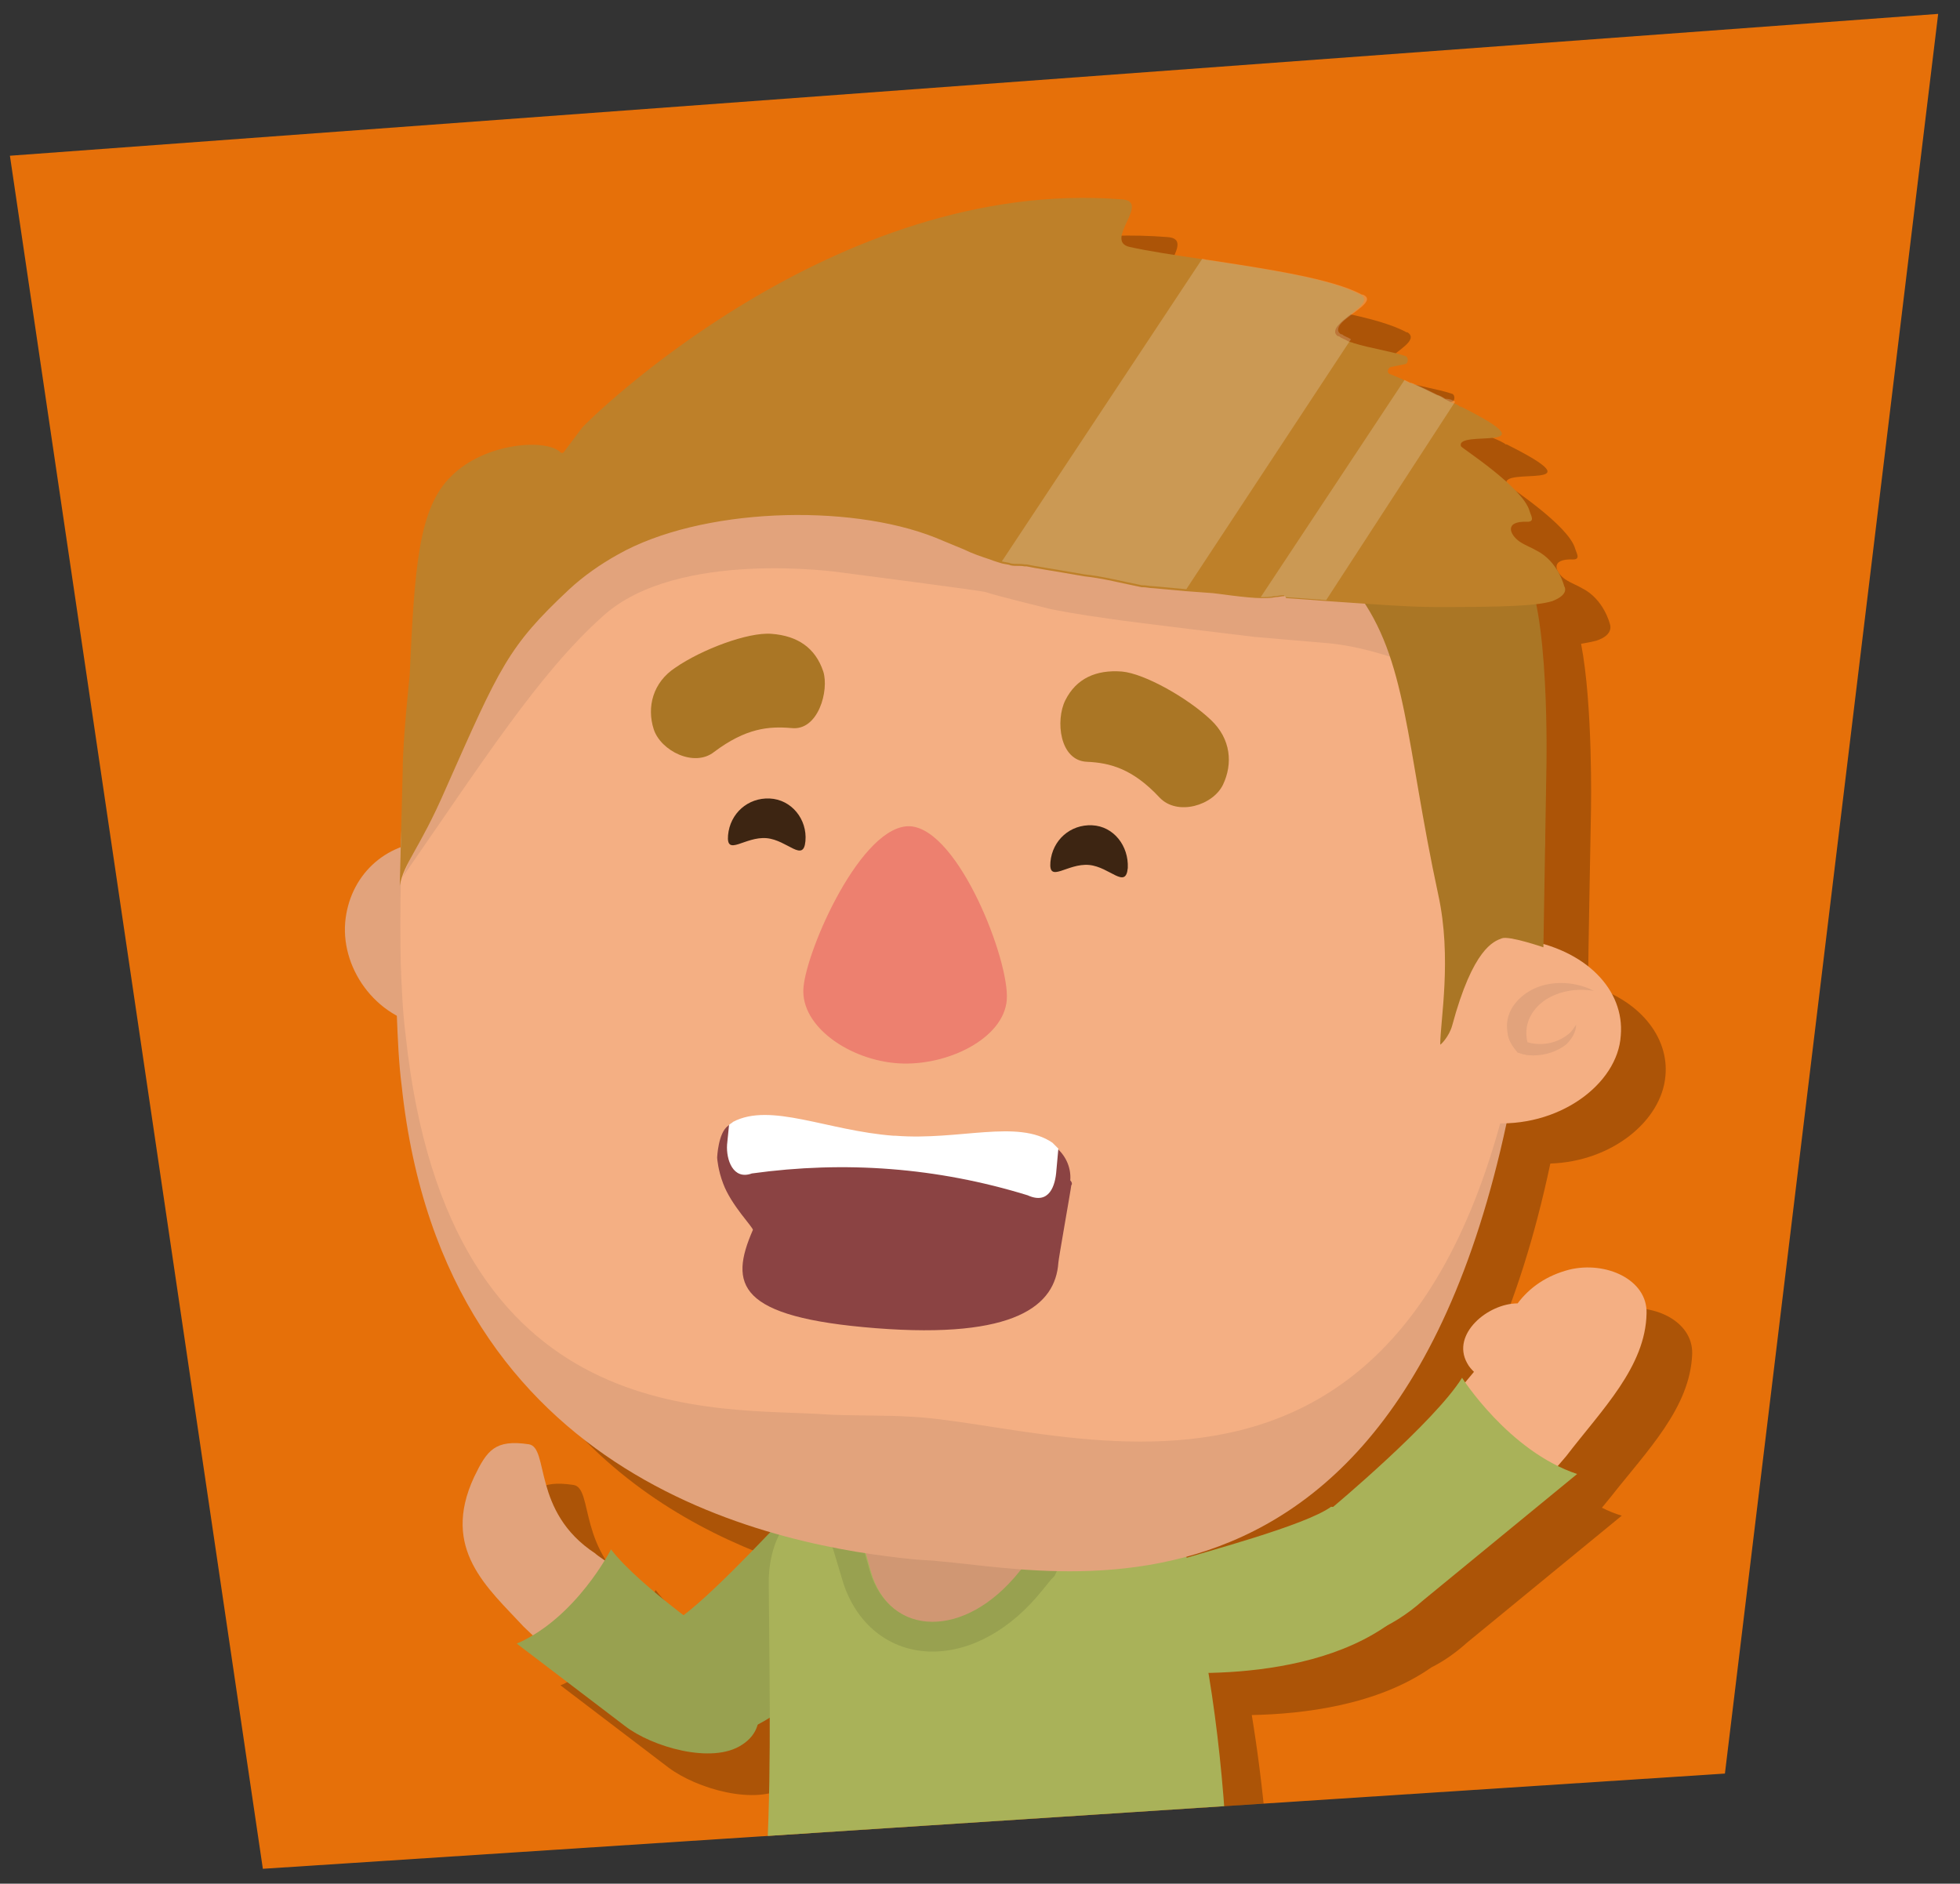<?xml version="1.0" encoding="UTF-8"?> <!-- Generator: Adobe Illustrator 23.0.2, SVG Export Plug-In . SVG Version: 6.00 Build 0) --> <svg xmlns="http://www.w3.org/2000/svg" xmlns:xlink="http://www.w3.org/1999/xlink" id="Layer_1" x="0px" y="0px" viewBox="0 0 197.6 189.9" xml:space="preserve"><rect x="0" y="0" width="197.6" height="189.9" fill="#333333" stroke="none"/> <g> <defs> <polygon id="SVGID_1_" points="195.4,1.4 173.9,178.8 26.5,188.4 1,15.7 "></polygon> </defs> <use xlink:href="#SVGID_1_" overflow="visible" fill="#E67009"></use> <clipPath id="SVGID_2_"> <use xlink:href="#SVGID_1_" overflow="visible"></use> </clipPath> <g clip-path="url(#SVGID_2_)"> <path opacity="0.25" d="M39.3,97.1c0.3-3.5,2.4-6.4,5.6-7.6c0.1-0.9,0.1-1.8,0.2-2.8c0.1-2.7,0.1-5.3,0.1-5.3c0-3,0.7-9.5,0.7-9.5 c0.5-11,0.9-16.9,4.2-20.1c3.4-3.4,9.6-3.8,11-2.4c0.1,0.1,0.3,0.1,0.4-0.1l1.8-2.4c0.5-0.6,25.3-25.3,54.4-23 c3,0.2-1.9,4.2,0.8,4.8c1.8,0.4,4.4,0.8,7.1,1.2c0.2,0,0.4,0.1,0.7,0.1c5.9,0.9,12.6,1.9,15.5,3.5c0,0,0,0,0.1,0 c1.2,0.8-1.2,1.9-2.2,3c-0.4,0.4-0.6,0.8-0.1,1.2c0,0,0,0,0,0c0,0,0,0,0.1,0c0.2,0.2,0.6,0.3,0.9,0.5c0.2,0.1,0.4,0.1,0.6,0.2 c1.6,0.5,3.7,0.8,5.2,1.3c0.3,0.1,0.3,0.7,0,0.8l-1.5,0.3c-0.3,0.1-0.4,0.6-0.1,0.7c0.5,0.2,1,0.4,1.4,0.6 c0.2,0.1,0.4,0.2,0.6,0.3c0,0,0,0,0,0c1,0.4,1.8,0.8,2.6,1.2c0.3,0.1,0.5,0.2,0.8,0.4c0.4,0.2,0.7,0.3,1.1,0.5 c0.2,0.1,0.4,0.2,0.5,0.3c0,0,0,0,0.1,0c9.6,4.8-0.7,2.2,0,4c0.1,0.2,6.2,4.1,6.9,6.5c0.1,0.4,0.6,1.1-0.2,1.1 c-2.4-0.1-1.8,1.3-0.8,2c0.6,0.4,1.2,0.6,1.7,0.9c2.2,1.1,2.8,3.6,2.8,3.6s0.5,1.1-1.4,1.7c-0.4,0.1-0.9,0.2-1.5,0.3 c1.2,6.2,1,16.6,1,16.7c0,0.1-0.3,15.8-0.3,17.7c5.1,1.4,8.2,5.2,7.8,9.2c-0.4,4.5-5.4,8.6-11.6,8.8C150,147,136.7,157.6,124,161 c0,0.1,0,0.1,0,0.2c4.1-1.2,12.4-3.5,14.7-5.1c0,0,0,0,0,0s10.3-8.6,13.1-13.1c0,0,0.1,0.2,0.4,0.6c0.3-0.4,0.7-0.8,1-1.2 c-0.3-0.2-0.5-0.5-0.7-0.9c-1.6-2.9,2.1-6,5.1-6c1.2-1.6,2.9-2.9,5.2-3.4c3.7-0.9,7.9,1,7.8,4.4c-0.2,5.4-4.5,9.7-8.2,14.4 l-0.9,1.1c0.6,0.3,1.3,0.6,2,0.8l-15.6,12.8c-1,0.9-2.2,1.8-3.6,2.5c-5.4,3.8-12.9,4.7-18.1,4.8c1.2,7.3,1.9,15.2,2.1,22.8 l-46.8-1.2c0.4-5.3,0.5-11,0.5-17.1c-0.3,0.2-0.7,0.4-1.1,0.6c-0.2,0.8-0.7,1.5-1.6,2.1c-3.1,2-9.1,0.2-11.9-1.9l-10.9-8.3 c0.6-0.2,1.1-0.6,1.7-0.9l-0.9-0.9c-3.6-3.9-8.4-7.8-5-15.1c1.3-2.8,2.1-3.8,5.5-3.3c2.1,0.3,0.3,6.8,6.7,11 c0.1,0.1,0.5,0.4,1,0.7c0.4-0.7,0.6-1.1,0.6-1.1c1.5,2,4.7,4.6,7.4,6.6c2.4-1.9,6.1-5.7,8.7-8.4c-15.1-4.4-34-15.6-37.1-44.9 c-0.2-2.2-0.4-4.6-0.5-7.1C41.1,104.7,39,100.8,39.3,97.1z"></path> <g> <path fill="#98A150" d="M74.2,174.9C85,170.4,85,162.4,85,162.4s-0.1-3.8-0.1-4.7c-0.7-7.6-3-6.3-4.9-5.7 c-2.3,2.4-9.6,10.3-12.4,11.7C67.6,163.8,62.9,175.7,74.2,174.9z"></path> </g> <g> <path fill="#E2A37C" d="M64.1,159.3c1.9,1.5,2.1,4.2,0.6,6.1l-1.6,2c-1.5,1.9-4.2,2.1-6.1,0.6l-4.2-4c-3.6-3.9-8.4-7.8-5-15.1 c1.3-2.7,2.1-3.8,5.5-3.3c2.1,0.3,0.3,6.8,6.7,11C60.5,157.1,64.1,159.3,64.1,159.3z"></path> </g> <g> <path fill="#98A150" d="M63,174l-10.9-8.3c6-2.6,9.5-9.5,9.5-9.5c2.9,3.8,11.5,9.7,11.5,9.7s6.4,7,1.7,10 C71.8,177.9,65.7,176.1,63,174z"></path> </g> <path fill="#A9B259" d="M77.1,190.3c0.7-9.1,0.5-19.1,0.4-30.8c0-2.6,0.8-4.9,2.1-6.3c0.4-0.5,1-0.8,1.5-1 c0.4-0.2,0.9-0.2,1.3-0.2h32.6c0.3,0,0.5,0,0.7,0c0.8,0.2,1.5,0.6,2.1,1.3c1.3,1.4,2.1,3.7,2.1,6.2c2.5,9.5,3.7,21,4,32 L77.1,190.3z"></path> <g> <path fill="#D09773" d="M87.8,158.4l-0.9-3.2c-2.5-5.5,2.2-8.9,8.3-8.9h0.3c6.1,0,10.9,5.5,8.3,11l-0.9,1.1 C97,165.6,89.6,164.9,87.8,158.4z"></path> <path fill="#98A150" d="M95.4,146.3c6.1,0,10.9,5.5,8.3,11l-0.9,1.1c-2.8,3.5-6,5.1-8.8,5.1c-2.9,0-5.3-1.8-6.3-5.1l-0.9-3.2 c-2.5-5.5,2.2-8.9,8.3-8.9H95.4 M95.4,143.3h-0.3c-4.8,0-8.9,1.8-10.8,4.8c-1.5,2.3-1.6,5.2-0.3,8.1l0.9,3 c1.3,4.5,4.8,7.3,9.1,7.3c3.9,0,7.9-2.2,11.1-6.2l0.9-1.1l0.3-0.3l0.2-0.4c1.5-3.2,1.3-6.8-0.6-9.7 C103.7,145.5,99.7,143.3,95.4,143.3L95.4,143.3z"></path> </g> <g> <path fill="#E2A37C" d="M53.6,94.5c-0.4,4.9-4.6,9.5-10,9s-9.2-5.6-8.8-10.5c0.4-4.6,3.9-8.1,8.8-8.2c-0.3,1.6-0.5,3-0.4,3.5 c0.1,0.9,1.7-2.8,2.4-3.4c0.1,0,0.2,0,0.2,0c1.9,0.4,3.6,1.2,4.9,2.4C52.7,89.2,53.8,91.8,53.6,94.5z"></path> </g> <g> <path fill="#F4AF83" d="M152.1,58.5c0.4,1.1,0.7,2.3,1,3.4c2.2,8.3,3,17.2,2.5,26.5c-6.7,74.7-49.3,64.7-62.5,63.7 c-0.7-0.1-1.6-0.1-2.6-0.2c-13.1-1.3-45.9-7-49.7-47.5c-0.2-2.3-0.4-4.8-0.5-7.3c-0.1-5.4,0-11.3,0.4-17.8 c0.3-3.6,0.9-7.1,1.6-10.6c0.2-1.1,0.5-2.3,0.8-3.4l49-25.6L152.1,58.5z"></path> </g> <g> <path fill="#E2A37C" d="M155,90.7c-5.9,77.9-46.9,67.8-60.3,66.7c-0.7-0.1-1.6-0.1-2.6-0.2c-13.1-1.3-47.3-7.3-51.6-47.7 c-0.3-2.3-0.4-4.8-0.5-7.3c-0.1-6.3,0.1-13.3,0.7-21.2c0-0.6,0.1-1.1,0.1-1.7c-0.4,6.5-0.5,12.4-0.4,17.8c0.1,2.6,0.2,5,0.5,7.3 c4.3,40.4,31.6,37.4,42.5,38.2c1,0.1,7.1,0.1,7.9,0.2c16.7,0.5,58.4,19.4,63.9-54.2C155.1,89.2,155,90,155,90.7z"></path> </g> <g> <path fill="#F4AF83" d="M138.8,102.5c-0.4,4.9,4.3,10.2,11.3,10.7c7,0.6,13-3.9,13.3-8.8c0.4-4.6-3.5-8.7-9.9-9.7 c0.1,1.6,0.1,3-0.1,3.6c-0.3,0.8-1.7-3.1-2.5-3.8c-0.1,0-0.2,0-0.3,0c-2.5,0-4.8,0.6-6.7,1.5C141,97.4,139.1,99.7,138.8,102.5z"></path> </g> <g> <path fill="#E2A37C" d="M152,104.2c0.1,0.7,0.5,1.3,1,1.9c0.5,0.2,1.1,0.3,1.6,0.3c-0.3-0.4-0.5-0.9-0.6-1.3 c-0.4-1.6,0.2-3.2,1.8-4.3c1.4-0.9,3.2-1.2,4.9-0.9c-2.1-1.1-4.9-1.1-6.8,0.2C152.3,101.2,151.7,102.7,152,104.2z"></path> </g> <g> <path fill="#E2A37C" d="M152,104.2c0.1,0.7,0.5,1.3,1,1.9c0.5,0.2,1.1,0.3,1.6,0.3c1.2,0,2.4-0.4,3.3-1.1c0.6-0.6,1-1.3,1-2 c-0.2,0.3-0.4,0.6-0.6,0.8c-1.1,1-2.7,1.4-4.2,1c-0.7-0.1-1.3-0.4-1.9-0.8C152.1,104.3,152,104.3,152,104.2z"></path> </g> <g> <path fill="#F4AF83" d="M151,94.5c0.7,0.7,2.2,4.6,2.5,3.8c0.2-0.5,0.2-1.9,0.1-3.6c-0.4-0.1-0.9-0.1-1.3-0.2 C151.9,94.5,151.4,94.5,151,94.5z"></path> </g> <g> <path fill="#E2A37C" d="M40.6,88.4c8-11.5,13.7-20.5,20.2-26.3c7.5-6.8,23.9-4.4,23.9-4.4s14.7,1.9,14.7,2 c0.8,0.3,6.5,1.7,6.5,1.7c1,0.2,2.5,0.5,6.1,1c1.9,0.3,14.4,1.8,14.4,1.8c0,0,6.9,0.6,7,0.6c6.7,0.5,11.9,3.9,15.9,4 c6.8,0.1,4.1-3.6,5.8-4.1l-19.7-23.5l-70.5-1.9L45.6,64.1l-2,16.9"></path> </g> <g> <path fill="#E2A37C" d="M41.9,60.4"></path> </g> <path fill="#AA7625" d="M136.8,59.7c5.1,6.8,4.9,15.2,8.2,30.5c1.4,6.4,0.2,12.7,0.2,15.1c0,0.1,0.9-0.8,1.2-1.9 c2.1-7.8,4.2-8.5,5-8.8c0.7-0.3,4.2,0.9,4.2,0.9s0.3-17.8,0.3-17.9c0,0,0.4-16.8-2.4-20.5c-2.8-3.9-6.7-5.3-8.4-4.1 c-0.1,0.1-0.3,0-0.4-0.1"></path> <path fill="#BE8029" d="M156.5,60.6c-1.6,0.5-5.1,0.6-11.6,0.6c-3,0-6.6-0.3-11.1-0.6c-1.3-0.1-2.6-0.2-4.1-0.3 c-0.1,0-0.1-0.2-0.2-0.2l0,0c-0.3,0-0.6,0.1-0.9,0.1c-0.5,0.1-0.9,0.1-1.4,0.1c-1.5,0-4.7-0.5-4.9-0.5l-2.7-0.2l0,0l-3.3-0.3 c-0.4,0-0.7-0.1-1.1-0.1l-0.1,0c-2-0.4-3.9-0.9-5.8-1.1c-3.4-0.6-4.9-0.8-5.8-1l-0.2,0c-0.5-0.1-0.9,0-1.4-0.1 c-0.2-0.1-0.5-0.1-0.9-0.2c-0.3-0.1-0.7-0.2-1.2-0.4c-0.9-0.3-1.8-0.6-2.6-1c0,0,0,0,0,0c-1-0.4-1.9-0.8-2.9-1.2 c-8.8-3.5-23.7-3-32,1.7c-1.8,1-3.5,2.2-4.9,3.5c-6.2,5.8-7,7.8-12.5,20.2c-2.6,6-4.2,7.4-4.6,9.7c0,0.1,0.3-11.7,0.3-11.7 c0-3,0.7-9.5,0.7-9.5c0.5-11,0.9-16.9,4.2-20.1c3.4-3.4,9.6-3.8,11-2.4c0.1,0.1,0.3,0.1,0.4-0.1l1.8-2.4 c0.5-0.6,25.3-25.3,54.4-23c3,0.2-1.9,4.2,0.8,4.8c1.8,0.4,4.4,0.8,7.1,1.2c0.2,0,0.4,0.1,0.6,0.1c5.9,0.9,12.6,1.9,15.5,3.5 c0,0,0,0,0.1,0c1.2,0.8-1.2,1.9-2.2,3c-0.4,0.4-0.6,0.9-0.1,1.2c0,0,0,0,0,0c0,0,0,0,0.1,0c0.2,0.2,0.6,0.3,0.9,0.5 c0.2,0.1,0.4,0.1,0.6,0.2c1.6,0.5,3.7,0.8,5.2,1.3c0.3,0.1,0.3,0.7,0,0.8l-1.5,0.3c-0.3,0.1-0.4,0.6-0.1,0.7 c0.5,0.2,1,0.4,1.4,0.6c0.2,0.1,0.4,0.2,0.6,0.3c0,0,0,0,0.1,0c1,0.4,1.8,0.8,2.6,1.2c0.3,0.1,0.5,0.2,0.8,0.4 c0.4,0.2,0.7,0.4,1.1,0.5c0.2,0.1,0.4,0.2,0.5,0.3c0,0,0,0,0.1,0c9.6,4.8-0.7,2.2,0,4c0.1,0.2,6.2,4.1,6.9,6.5 c0.1,0.4,0.6,1.1-0.2,1.1c-2.4-0.1-1.8,1.3-0.8,2c0.6,0.4,1.2,0.6,1.7,0.9c2.2,1.1,2.8,3.6,2.8,3.6S158.3,59.9,156.5,60.6z"></path> <path opacity="0.2" fill="#FFFFFF" d="M135.3,32.5c-0.4,0.4-0.6,0.9-0.1,1.2c0,0,0,0,0,0c0,0,0,0,0.1,0c0.2,0.2,0.6,0.3,0.9,0.5 l-16.6,25.2l0,0l-3.3-0.3c-0.4,0-0.7-0.1-1.1-0.1l-0.1,0c-2-0.4-3.9-0.9-5.8-1.1c-3.4-0.6-4.9-0.8-5.8-1l-0.2,0 c-0.5-0.1-0.9,0-1.4-0.1c-0.2-0.1-0.5-0.1-0.9-0.2l20.2-30.5c0.2,0,0.4,0.1,0.6,0.1c5.9,0.9,12.6,1.9,15.5,3.5c0,0,0,0,0.1,0 C138.8,30.3,136.3,31.5,135.3,32.5z"></path> <path opacity="0.2" fill="#FFFFFF" d="M146.7,40.5l-13,20c-1.3-0.1-2.6-0.2-4.1-0.3c-0.1,0-0.1-0.2-0.2-0.2l0,0 c-0.3,0-0.6,0.1-0.9,0.1c-0.5,0.1-0.9,0.1-1.4,0.1l14.5-21.9c0.2,0.1,0.4,0.2,0.6,0.3c0,0,0,0,0.1,0c1,0.4,1.8,0.8,2.6,1.2 c0.3,0.1,0.5,0.2,0.8,0.4C146.1,40.2,146.4,40.3,146.7,40.5z"></path> <path fill="#3D2512" d="M81.2,84.8c-0.2,2.2-1.8-0.1-3.9-0.3c-2.2-0.2-4.1,1.9-3.9-0.3c0.2-2.2,2-3.8,4.2-3.7S81.4,82.6,81.2,84.8 z"></path> <path fill="#3D2512" d="M113.7,87.5c-0.2,2.2-1.8-0.1-3.9-0.3c-2.2-0.2-4.1,1.9-3.9-0.3c0.2-2.2,2-3.8,4.2-3.7 S113.8,85.3,113.7,87.5z"></path> <path fill="#AA7625" d="M109.6,76.8c2.3,0.1,4.6,0.7,7.3,3.6c1.8,1.9,5.4,0.8,6.4-1.3c1-2.1,0.8-4.6-1.2-6.5 c-2.3-2.2-6.7-4.7-9-4.9c-2.6-0.2-4.6,0.7-5.7,2.9C106.4,72.6,106.8,76.7,109.6,76.8z"></path> <path fill="#AA7625" d="M79.8,73.4c-2.3-0.2-4.6,0-7.8,2.4c-2,1.6-5.4-0.1-6.1-2.3c-0.7-2.2-0.1-4.7,2.2-6.2 c2.6-1.8,7.3-3.6,9.7-3.4c2.6,0.2,4.4,1.4,5.2,3.8C83.6,69.6,82.5,73.7,79.8,73.4z"></path> <path fill="#ED806F" d="M101.5,100.8c-0.3,3.9-6,6.7-10.9,6.4c-4.9-0.3-9.9-3.7-9.6-7.6S86.9,83,91.8,83.3 C96.7,83.7,101.8,96.9,101.5,100.8z"></path> <path fill="#8B4343" d="M108,119.5c0,0.2-1.3,7.5-1.3,7.8c-0.3,4.3-4.3,7.7-18.4,6.6c-14-1.1-14.8-4.4-12.4-9.9 c0.1-0.2-2.2-2.5-3-4.7c-0.5-1.3-0.6-2.5-0.6-2.6c0,0,0.1-2.5,1.1-3.2c0.1-0.1,0.3-0.2,0.4-0.3c3.8-2,9.5,0.9,16.2,1.4l0.2,0 c6.4,0.5,12.3-1.7,15.8,0.7c0.2,0.1,0.4,0.3,0.6,0.5c0.9,0.8,1.4,2,1.3,3.2C108.1,119.2,108.1,119.4,108,119.5z"></path> <path fill="#FFFFFF" d="M106.7,115.8l-0.2,2.2c-0.1,1.5-0.7,3.5-2.9,2.5c-9.1-2.8-18.4-3.5-27.8-2.2c-1.9,0.7-2.6-1.4-2.5-2.9 l0.2-2c0.1-0.1,0.3-0.2,0.4-0.3c3.8-2,9.5,0.9,16.2,1.4l0.2,0c6.4,0.5,12.3-1.7,15.8,0.7C106.4,115.5,106.5,115.6,106.7,115.8z"></path> <g> <path fill="#F4AF83" d="M144.9,142.6c-1.9,1.9-1.9,5-0.1,6.9l2,2.1c1.9,1.9,5,1.9,6.9,0.1l4.2-4.9c3.6-4.7,8-9,8.1-14.4 c0.1-3.4-4.1-5.3-7.8-4.4c-2.3,0.6-4,1.8-5.2,3.4c-3,0-6.7,3.1-5.1,6c0.2,0.4,0.5,0.7,0.7,0.9c-0.5,0.6-1,1.2-1.5,1.8 L144.9,142.6z"></path> </g> <path fill="#A9B259" d="M141.1,162.9c-9,7.6-25.6,5.5-25.6,5.5s2.5-1.7,2.1-2.5c-2.4-4.7-0.9-7,0.5-8.4c3.2-1,13.5-3.7,16.1-5.6 C134.3,151.9,147.1,153.3,141.1,162.9z"></path> <path fill="#A9B259" d="M143.4,161.4l15.6-12.8c-6.9-2.3-11.6-9.7-11.6-9.7c-2.8,4.5-13.1,13.1-13.1,13.1s-5.6,7.5-1.3,11.9 C135.7,166.6,140.6,163.9,143.4,161.4z"></path> </g> </g> </svg> 
